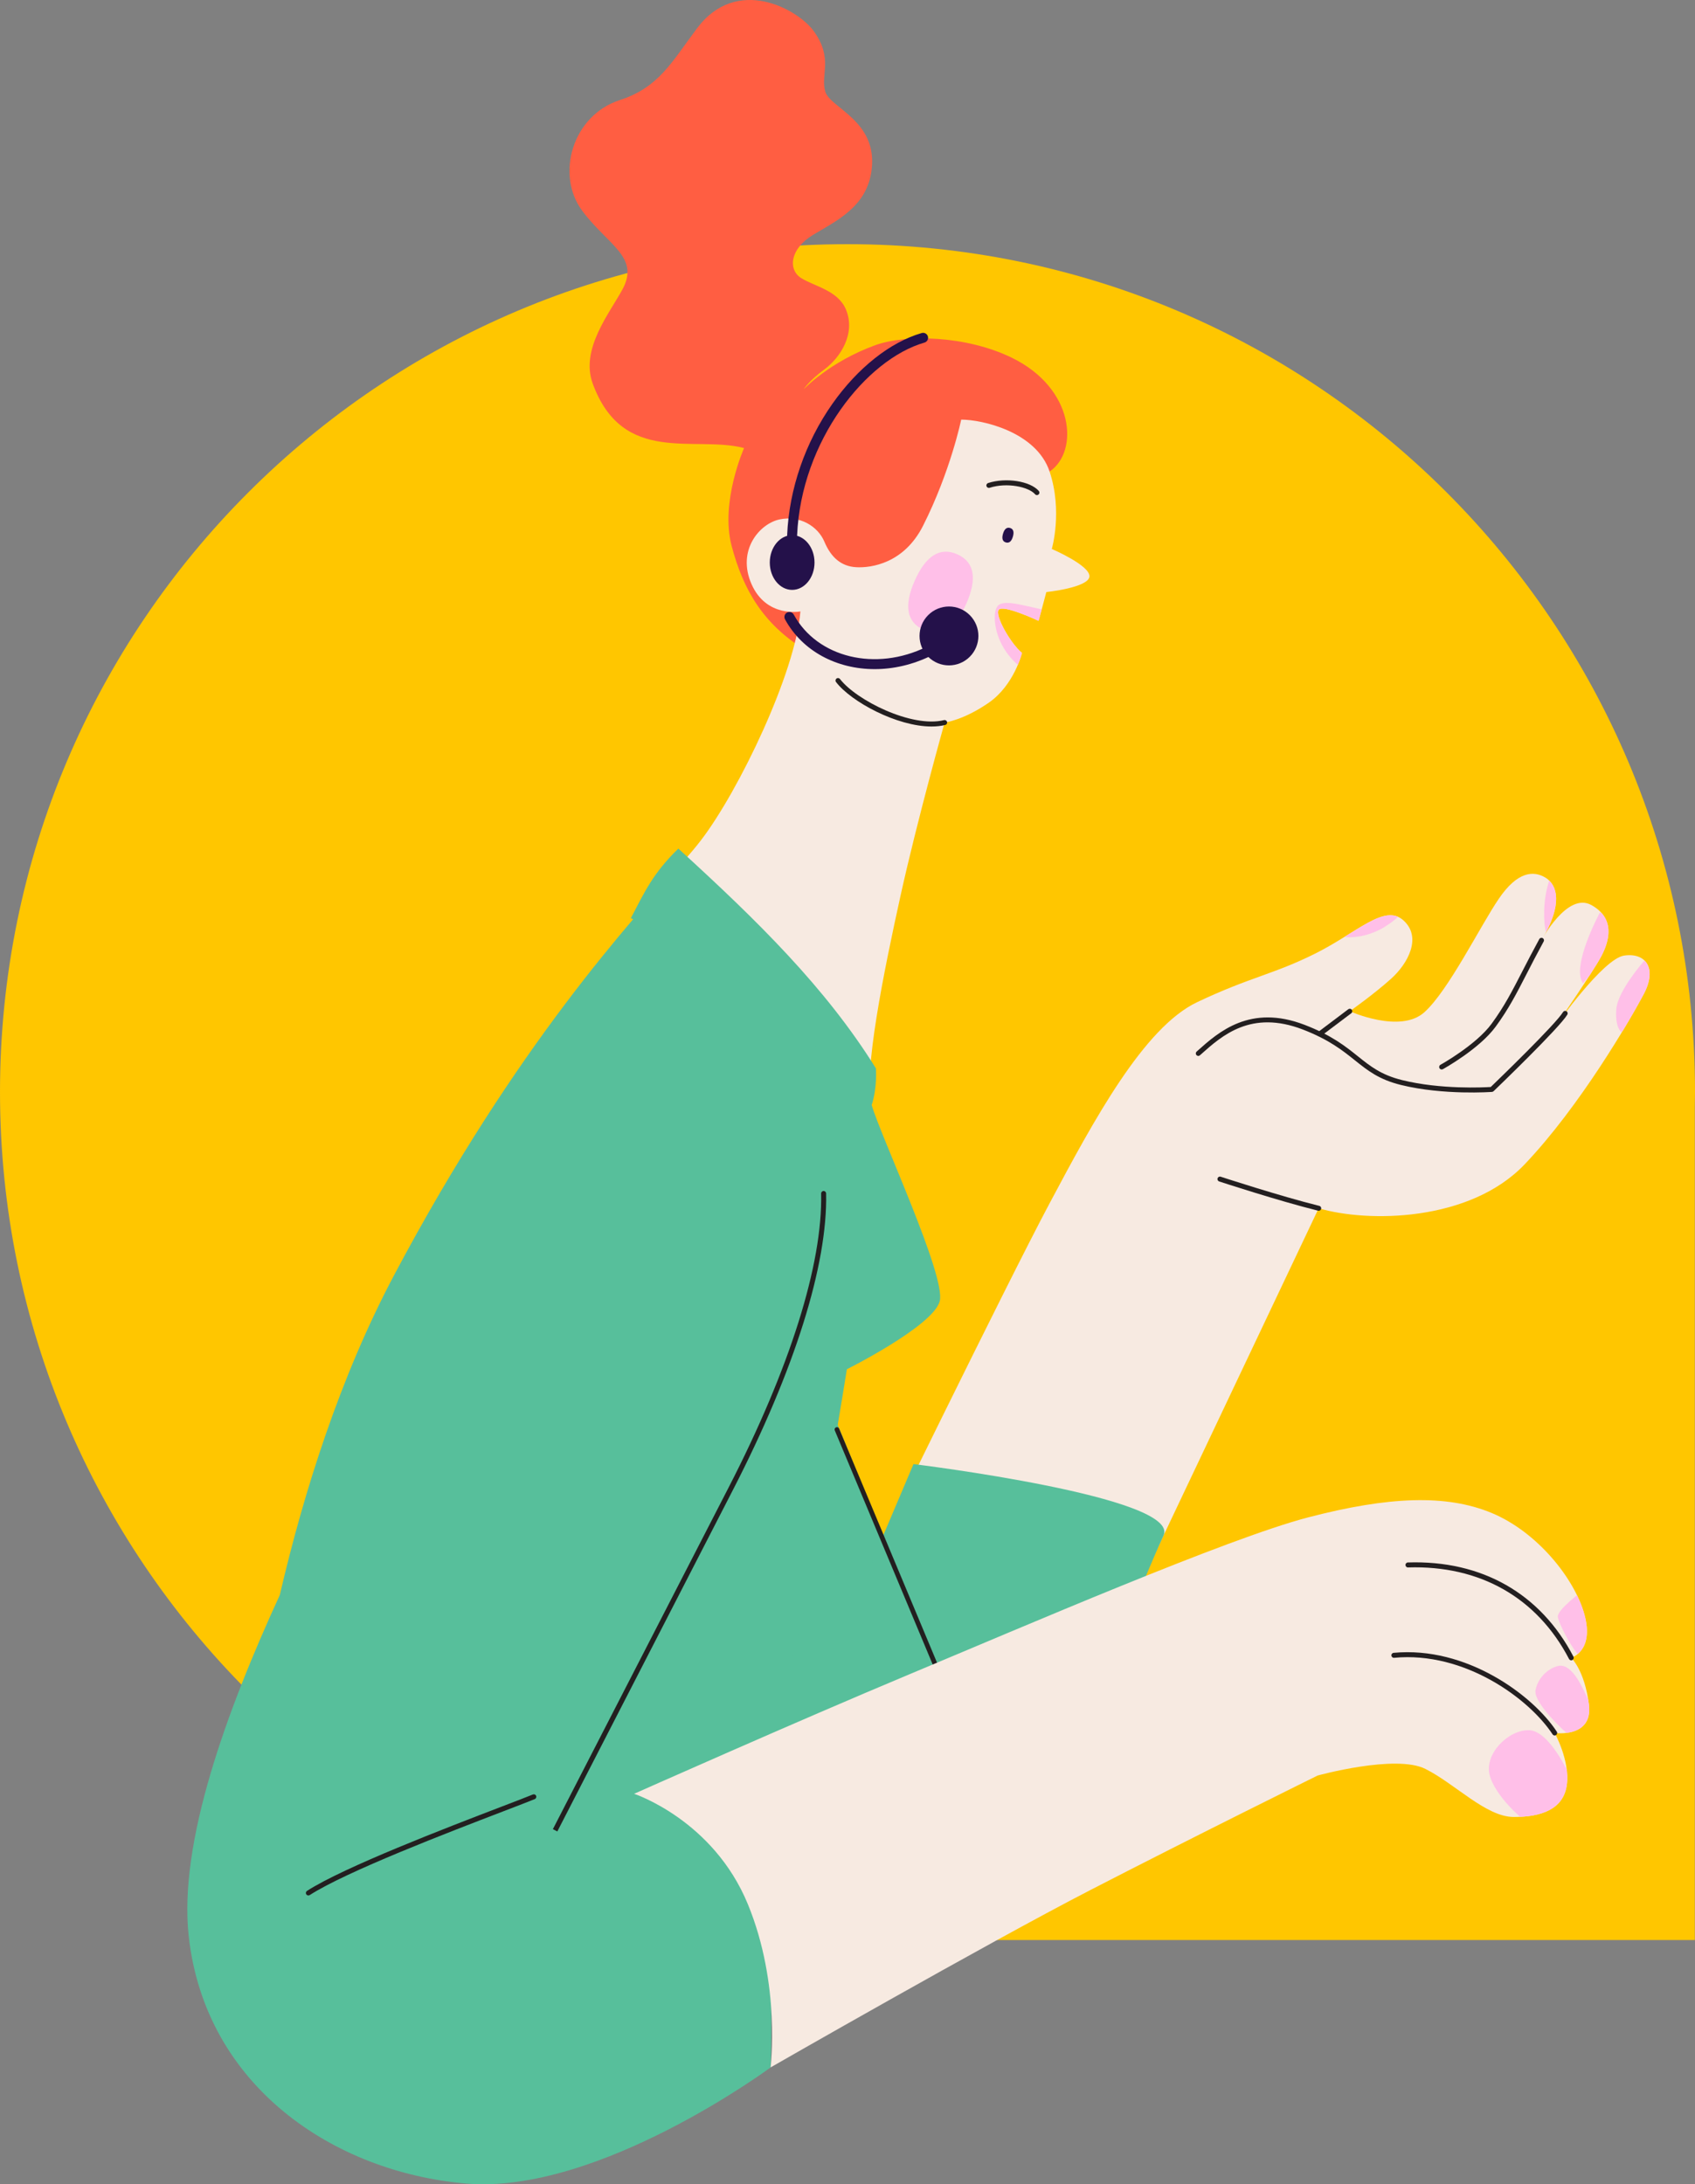 <?xml version="1.0" encoding="UTF-8"?>
<svg xmlns="http://www.w3.org/2000/svg" xmlns:xlink="http://www.w3.org/1999/xlink" version="1.1" id="Layer_1" x="0px" y="0px" style="enable-background:new 0 0 1080 1080;" xml:space="preserve" viewBox="200.62 94.49 717.63 924.42">
<rect x="200.62" y="94.49" width="717.63" height="924.42" fill="#808080" stroke="none"/>
<style type="text/css">
	.st0{fill:#FFC600;}
	.st1{fill:#FFBFE8;}
	.st2{fill:#FFC815;}
	.st3{fill:#F4826F;}
	.st4{fill:#F05475;}
	.st5{fill:#330A63;}
	.st6{fill:#C98057;}
	.st7{fill:none;stroke:#000000;stroke-width:7.897;stroke-linecap:round;stroke-linejoin:round;stroke-miterlimit:10;}
	.st8{fill:#231F20;}
	.st9{fill:#FFFFFF;stroke:#F05475;stroke-width:3.949;stroke-linecap:round;stroke-linejoin:round;stroke-miterlimit:10;}
	.st10{fill:#221F1F;}
	.st11{fill:#FF5E42;}
	.st12{fill:none;stroke:#000000;stroke-width:2.632;stroke-linecap:round;stroke-linejoin:round;stroke-miterlimit:10;}
	.st13{fill:#F4D3B8;}
	.st14{fill:#FFFFFF;stroke:#F4826F;stroke-width:3.949;stroke-linecap:round;stroke-linejoin:round;stroke-miterlimit:10;}
	.st15{fill:#FFC700;}
	.st16{fill:#894824;}
	.st17{fill:#59C7A1;}
	.st18{fill:#EE4A70;}
	.st19{fill:#FEC712;}
	.st20{fill:#292F44;}
	.st21{fill:#F8C29C;}
	.st22{fill:#24114A;}
	.st23{fill:#100C27;}
	.st24{fill:#D6A17C;}
	.st25{fill:#FFCDED;}
	.st26{fill:#303336;}
	.st27{fill:#FFFFFF;}
	.st28{fill:#F58B75;}
	.st29{fill:#E0924B;}
	.st30{fill:#C1814C;}
	.st31{fill:#4C2511;}
	.st32{fill:#ECBDA5;}
	.st33{fill:#EE4E73;}
	.st34{fill:#F7E6DE;}
	.st35{opacity:0.25;}
	.st36{fill:#6B6B6B;}
	.st37{fill:#D38231;}
	.st38{fill:#66361E;}
	.st39{clip-path:url(#SVGID_00000117658082343383394410000008738402194879150521_);fill:#FFBFE8;}
	.st40{fill:#67CAE2;}
	.st41{fill:#57BF9B;}
	.st42{clip-path:url(#SVGID_00000168096323716078294710000000979243584823250355_);fill:#FFBFE8;}
	.st43{fill:#F7EAE1;}
	.st44{clip-path:url(#SVGID_00000023963135731775998370000007660966024366511780_);fill:#FFBFE8;}
	.st45{clip-path:url(#SVGID_00000034795622338667083600000011834358247216938678_);fill:#FFBFE8;}
	.st46{clip-path:url(#SVGID_00000046316737842146259520000018182954593059162249_);fill:#FFBFE8;}
	.st47{clip-path:url(#SVGID_00000068679501847103659530000011733653373111021200_);fill:#FFBFE8;}
	.st48{fill:none;stroke:#000000;stroke-width:1.487;stroke-linecap:round;stroke-linejoin:round;stroke-miterlimit:10;}
	.st49{fill:#C68460;}
	.st50{fill:#DD9F76;}
	.st51{opacity:0.49;}
	.st52{fill:#F49A86;}
	.st53{fill:none;stroke:#000000;stroke-width:4.461;stroke-linecap:round;stroke-linejoin:round;stroke-miterlimit:10;}
	.st54{fill:url(#SVGID_00000070828631355392004050000015323625860758319251_);}
	.st55{fill:#FFFFFF;stroke:#DF6D59;stroke-width:3.717;stroke-linecap:round;stroke-linejoin:round;stroke-miterlimit:10;}
	.st56{fill:url(#SVGID_00000004515204795016679470000002516431373284356508_);}
	.st57{fill:url(#SVGID_00000009580215849263526060000018107563721990573495_);}
	.st58{fill:#EBA295;}
	.st59{fill:url(#SVGID_00000129902816444953879020000005887695146016517008_);}
	.st60{fill:none;stroke:#231F20;stroke-width:1.43;stroke-miterlimit:10;}
	.st61{fill:#E2B491;}
	.st62{fill:url(#SVGID_00000010996531244431450190000018366515265448297607_);}
	.st63{fill:url(#SVGID_00000086649730444512001000000005826364228104542127_);}
	.st64{fill:url(#SVGID_00000016037642745924814360000016201826713181190806_);}
	.st65{fill:url(#SVGID_00000002373590870877117940000014211038386300685237_);}
	.st66{fill:url(#SVGID_00000030444406216233679020000011952678438216987554_);}
	.st67{fill:url(#SVGID_00000067923116479570612980000001379438958519783089_);}
	.st68{fill:url(#SVGID_00000145764603241572338960000003634854073894067085_);}
	.st69{fill:url(#SVGID_00000165956929907556437700000012031046909864513685_);}
	.st70{fill:#59DBF0;}
	.st71{fill:url(#SVGID_00000004506386294751255820000017228195331395623583_);}
	.st72{fill:url(#SVGID_00000067915899403525071120000003425971736236704931_);}
	.st73{fill:url(#SVGID_00000142864160969960631090000000523546627253304229_);}
	.st74{fill:url(#SVGID_00000120558402871661563510000011784854616353134467_);}
	.st75{fill:#6B3920;}
	.st76{fill:url(#SVGID_00000069379674421205470000000002222107183100107145_);}
	.st77{fill:url(#SVGID_00000044856612067103335160000010061549915677305782_);}
	.st78{fill:url(#SVGID_00000111908636134015529460000004275107321157132673_);}
	.st79{fill:url(#SVGID_00000127004268090186229010000001317465390183920306_);}
	.st80{fill:url(#SVGID_00000070838355725488838110000004950381287887141803_);}
	.st81{fill:url(#SVGID_00000022524015385411383690000010955464990957238158_);}
	.st82{fill:url(#SVGID_00000047058066346653737710000000466574734275795084_);}
	.st83{fill:url(#SVGID_00000161614273680942823170000008492209689595742644_);}
	.st84{fill:#814F48;}
	.st85{opacity:0.17;fill:#404C9F;}
	.st86{fill:#8C5D54;}
	.st87{fill:url(#SVGID_00000076597825982296737270000005540489680226730406_);}
	.st88{opacity:0.53;}
	.st89{fill:#F39985;}
	.st90{opacity:0.53;fill:#F39985;}
	.st91{fill:#87574E;}
	.st92{fill:url(#SVGID_00000072249759831657307120000010582574457925494968_);}
	.st93{fill:url(#SVGID_00000117671737146806059560000007276172270483880615_);}
	.st94{fill:url(#SVGID_00000060001226331785175450000010802640272646372232_);}
	.st95{fill:url(#SVGID_00000044160219401523881100000005393905050677185192_);}
	.st96{fill:url(#SVGID_00000037675788685430013730000017998403894025963146_);}
	.st97{fill:url(#SVGID_00000052094822441837148090000003073538588979260826_);}
	.st98{fill:url(#SVGID_00000007407240824681492830000008661985496233335993_);}
	.st99{fill:url(#SVGID_00000108996334849472989490000014122411574989265066_);}
	.st100{fill:url(#SVGID_00000109748142582625396950000016713236828539428241_);}
	.st101{fill:#E5C0A5;}
	.st102{fill:url(#SVGID_00000094580860903284217720000007152297942664675759_);}
	.st103{fill:#FF5942;}
	.st104{fill:url(#SVGID_00000108304551769102546480000006547632997714408587_);}
	.st105{fill:url(#SVGID_00000012470919420009954550000012017421566698310841_);}
	.st106{fill:url(#SVGID_00000113348929102944896080000006189815338530417817_);}
	.st107{fill:url(#SVGID_00000005969348626292002480000018270685269135594653_);}
	.st108{fill:url(#SVGID_00000085965538396633997960000011460576823403267755_);}
	.st109{fill:url(#SVGID_00000028305209751233004900000009284981460500986286_);}
	.st110{fill:url(#SVGID_00000057836543180455309960000011139429685198774959_);}
	.st111{fill:url(#SVGID_00000004513717699968273720000000176015430430452657_);}
	.st112{fill:url(#SVGID_00000062899662703851843140000001275176072368480910_);}
	.st113{fill:url(#SVGID_00000042007307624029559720000006805375819701590675_);}
	.st114{fill:url(#SVGID_00000029738065624441629960000004572530517498178487_);}
	.st115{fill:url(#SVGID_00000008125484299544287760000002926066630073665928_);}
	.st116{fill:url(#SVGID_00000160909723667932623130000015742225820908267665_);}
	.st117{fill:url(#SVGID_00000167376338016544674730000016514718487391574972_);}
	.st118{fill:url(#SVGID_00000101813269453870228740000010937246444577120190_);}
	.st119{fill:url(#SVGID_00000090974387813218895130000013483468830543453313_);}
	.st120{fill:url(#SVGID_00000124871929099920964280000008937727861943347846_);}
	.st121{fill:url(#SVGID_00000013904041807041361460000005614226640330360736_);}
	.st122{fill:url(#SVGID_00000013172590170532401430000006557318837216382127_);}
</style>
<g>
	<g id="Group_59_00000115510075899374676150000011413429083114557577_" transform="translate(0 0)">
		<g id="Group_58_00000103952294821760823460000017012294922214989487_" transform="translate(0.001)">
			<path id="Path_76_00000098941257397991630830000003609469338489708982_" class="st0" d="M918.17,915.56V562.88     c0.03-2.07,0.08-4.14,0.08-6.24c0-198.17-160.65-358.81-358.82-358.81c-198.17,0-358.81,160.65-358.81,358.82     c0,198.15,160.62,358.78,358.77,358.81v0.1H918.17z"></path>
		</g>
	</g>
</g>
<path class="st43" d="M568.35,757.66c0,0,57.83-118.58,76.64-153.9c18.8-35.32,39.91-74.43,62.49-85.14  c22.58-10.71,32.15-11.66,50-20.57c17.85-8.91,29.27-21.19,37.26-14.1c7.99,7.09,2.1,18.23-5.13,24.74  c-7.23,6.52-17.52,13.78-17.52,13.78s21.32,9.63,31.56,0.44c10.24-9.19,23.6-36.39,31.52-48.03c7.92-11.64,14.72-12.01,19.78-8.95  c5.06,3.07,7.51,11.3-1.69,26.48c0,0,10.9-20.56,21.13-14.88c10.23,5.68,7.6,15.16,4.22,21.59c-3.38,6.43-19.11,29.25-19.11,29.25  s19.81-28.13,28.75-29.46c8.94-1.33,14.19,5.14,8.3,16.28c-5.88,11.14-27.1,47.59-50.4,72.05c-23.3,24.46-66.54,24.73-87.22,18.6  l-73.55,155.08c0,0-29.27,114.26-84.65,104.58c-55.38-9.68-68.07-19.27-68.07-19.27L568.35,757.66z"></path>
<polygon class="st41" points="552.84,691.54 601.27,810.15 509.33,875.42 "></polygon>
<path class="st11" d="M645.13,293.96c12.28-8.42,10.53-35.09-16.14-48.08c-19.36-9.42-44.85-10.01-57.9-5.26  c-19.3,7.02-30.18,18.6-30.18,18.6s2.11-3.51,8.77-8.42c6.67-4.91,13.33-15.09,9.12-25.27c-3.37-8.13-13.33-9.83-18.95-13.33  c-5.61-3.51-4.91-12.28,4.91-18.25c9.83-5.97,23.03-11.85,24.91-27.72c2.46-20.7-17.55-25.97-19.65-32.99  c-2.11-7.02,3.51-14.04-4.91-25.62c-6.74-9.27-32.52-23.63-49.36-1.17c-10.95,14.6-16.19,25.02-32.75,30.41  c-20.12,6.55-27.18,31.6-15.91,46.79c10.76,14.5,24.49,19.53,17.12,33.22c-5.49,10.2-18.01,25.39-12.63,40  c12.82,34.86,43.23,21.76,64.06,27.25c0,0-10.18,22.81-5.26,41.41c4.91,18.6,13.33,32.99,30.88,43.86c0,0,37.55-26.67,59.3-43.86  C622.32,308.34,645.13,293.96,645.13,293.96z"></path>
<path class="st43" d="M661.86,338.52c-0.46,4.69-18.25,6.55-18.25,6.55s-2.34,8.89-3.28,12.17c0,0-14.97-7.02-16.84-4.69  c-1.87,2.34,5.15,14.51,9.82,18.26c0,0-3.27,13.57-14.03,21.05c-10.76,7.48-18.72,8.42-18.72,8.42s-11.69,41.64-18.71,73.46  c-7.02,31.82-15.91,75.33-12.17,88.43c-13.87-35.86-57.93-81.92-79.99-102.79c3.11-3.59,5.7-6.65,7.7-9.27  c16.13-21.05,40-70.88,42.1-96.85c0,0-14.38,2.81-20.7-11.58c-6.31-14.39,3.51-25.62,11.93-27.37c8.42-1.76,16.15,2.81,18.95,9.48  c2.81,6.66,7.13,10.4,13.44,10.75c6.32,0.36,20.24-1.57,28.31-17.54c11.69-23.16,16.15-44.92,16.15-44.92  c8.89,0,31.82,5.15,37.43,21.99c5.61,16.84,0.93,32.75,0.93,32.75S662.32,333.84,661.86,338.52z"></path>
<g>
	<g>
		<g>
			<g>
				<path class="st1" d="M591.76,361.1c-7.25-3.2-8.55-10.22-3.87-20.84c4.68-10.61,10.75-14.39,18-11.19      c7.25,3.2,8.55,10.22,3.87,20.84C605.08,360.52,599.01,364.3,591.76,361.1z"></path>
			</g>
		</g>
	</g>
</g>
<g>
	<g>
		<g>
			<g>
				<path class="st22" d="M626.48,324.06c-1.39-0.4-1.8-1.64-1.21-3.67c0.59-2.03,1.59-2.86,2.98-2.46c1.39,0.4,1.8,1.64,1.21,3.67      C628.87,323.62,627.87,324.46,626.48,324.06z"></path>
			</g>
		</g>
	</g>
</g>
<ellipse class="st22" cx="536" cy="332.56" rx="9.47" ry="11.58"></ellipse>
<g>
	<path class="st22" d="M536,323.09c-0.03,0-0.06,0-0.09,0c-1.16-0.05-2.07-1.03-2.02-2.2c0.83-19.44,7.63-39.15,19.16-55.52   c10.7-15.19,24.48-26.1,37.81-29.94c1.12-0.32,2.29,0.32,2.61,1.44c0.32,1.12-0.32,2.29-1.45,2.61   c-24.66,7.09-52.21,41.57-53.92,81.58C538.06,322.2,537.12,323.09,536,323.09z"></path>
	<path class="st22" d="M570.94,377.68c-15.94,0-30.56-7.51-37.96-21.07c-0.56-1.02-0.18-2.31,0.84-2.86   c1.02-0.56,2.3-0.18,2.86,0.84c9.98,18.26,34.7,24.25,56.29,13.62c1.04-0.52,2.31-0.08,2.83,0.96c0.52,1.05,0.08,2.31-0.96,2.83   C587.02,375.84,578.82,377.68,570.94,377.68z"></path>
</g>
<path class="st1" d="M640.34,357.24c0.33-1.14,0.82-2.96,1.33-4.85c-10.33-2.28-17.28-4.42-19.11-0.76c-1.85,3.7-0.94,15.61,9,24.24  c1.25-2.98,1.76-5.06,1.76-5.06c-4.68-3.74-11.7-15.91-9.83-18.25C625.36,350.22,640.34,357.24,640.34,357.24z"></path>
<ellipse transform="matrix(0.707 -0.707 0.707 0.707 -80.646 532.529)" class="st22" cx="602.5" cy="363.61" rx="12.46" ry="12.46"></ellipse>
<path class="st41" d="M569.68,562.17c-13.87-35.86-57.93-81.92-79.99-102.79c-21.95,25.28-69.89,76.26-122.13,174.61  c-23.08,43.45-38.38,92.15-48.48,135.54c-22.46,48.85-42.96,104.83-38.55,144.49c7.02,63.16,61.06,99.66,117.21,104.57  c56.15,4.91,129.14-49.13,129.14-49.13s0.7-9.83,0-44.92c-0.28-14.17-3.89-25.03-8.08-32.93c1.99-12.04,12.43-74.49,20.02-106.73  c8.42-35.79,20.35-110.9,20.35-110.9s36.5-18.25,39.31-28.78C601.27,634.7,573.43,575.27,569.68,562.17z"></path>
<path class="st8" d="M595,401.96c-14.59,0-33.96-10.41-40.42-18.81c-0.36-0.46-0.27-1.12,0.19-1.48c0.46-0.36,1.12-0.27,1.48,0.19  c6.88,8.94,30.32,20.78,44.06,17.4c0.57-0.14,1.14,0.21,1.28,0.77c0.14,0.57-0.21,1.14-0.77,1.28  C599,401.75,597.05,401.96,595,401.96z"></path>
<path class="st8" d="M436.58,869.59l-1.88-0.97c0,0,49.83-96.85,74.39-144.58c25.93-50.38,39.85-94.57,39.18-124.42  c-0.01-0.58,0.45-1.07,1.03-1.08c0.58-0.01,1.07,0.45,1.08,1.03c0.67,30.19-13.33,74.74-39.42,125.43  C486.4,772.73,436.58,869.59,436.58,869.59z"></path>
<path class="st8" d="M331.18,896.68c-0.35,0-0.69-0.17-0.89-0.48c-0.32-0.49-0.17-1.14,0.32-1.46c15.71-10.1,59.2-26.77,82.56-35.72  c5.93-2.27,10.62-4.07,13.05-5.07c0.54-0.22,1.16,0.03,1.38,0.57c0.22,0.54-0.03,1.16-0.57,1.38c-2.46,1.01-7.16,2.81-13.1,5.09  c-23.29,8.93-66.65,25.54-82.18,35.53C331.58,896.62,331.38,896.68,331.18,896.68z"></path>
<path class="st8" d="M759.12,533.09c-0.23-0.05-0.45-0.19-0.61-0.39c-0.35-0.47-0.26-1.13,0.21-1.48l12.73-9.59  c0.47-0.35,1.13-0.26,1.48,0.21c0.35,0.47,0.26,1.13-0.21,1.48l-12.73,9.59C759.73,533.1,759.41,533.16,759.12,533.09z"></path>
<path class="st8" d="M707.72,541.35c-0.21-0.05-0.4-0.16-0.55-0.33c-0.39-0.43-0.35-1.1,0.09-1.49l0.44-0.39  c8.84-7.88,22.19-19.78,45.26-10.92c11.43,4.39,17.36,9.14,22.6,13.34c5.27,4.22,9.81,7.86,18.73,10.06  c16.32,4.03,34.67,3.08,37.49,2.9c2.89-2.79,27.44-26.49,30.6-31.7c0.3-0.5,0.95-0.66,1.45-0.36c0.5,0.3,0.66,0.95,0.36,1.45  c-3.48,5.75-30.09,31.31-31.22,32.4c-0.18,0.17-0.41,0.27-0.65,0.29c-0.2,0.02-20.53,1.5-38.54-2.93  c-9.37-2.31-14.09-6.09-19.55-10.46c-5.12-4.1-10.92-8.74-22.04-13.02c-21.87-8.4-34.14,2.53-43.1,10.52l-0.44,0.39  C708.39,541.34,708.04,541.42,707.72,541.35z"></path>
<path class="st8" d="M639.64,304.02c-0.29,0-0.59-0.12-0.79-0.36c-2.76-3.16-11.96-5.08-19.24-2.73c-0.56,0.18-1.15-0.13-1.33-0.68  c-0.18-0.55,0.13-1.15,0.68-1.33c7.57-2.44,17.8-0.84,21.47,3.35c0.38,0.44,0.34,1.11-0.1,1.49  C640.13,303.93,639.88,304.02,639.64,304.02z"></path>
<path class="st8" d="M810.76,547.08c-0.28-0.06-0.54-0.24-0.69-0.52c-0.28-0.51-0.1-1.15,0.41-1.43c0.15-0.08,15.1-8.42,21.66-17.38  c5.39-7.37,8.56-13.54,12.95-22.07c2.04-3.96,4.35-8.46,7.24-13.75c0.28-0.51,0.92-0.7,1.43-0.42c0.51,0.28,0.7,0.92,0.42,1.43  c-2.88,5.27-5.18,9.75-7.21,13.71c-4.43,8.62-7.63,14.85-13.13,22.36c-6.84,9.34-21.71,17.63-22.34,17.98  C811.27,547.11,811.01,547.14,810.76,547.08z"></path>
<path class="st8" d="M758.7,606.88c-0.01,0-0.01,0-0.02,0c-16.88-4.18-41.64-12.3-41.89-12.38c-0.55-0.18-0.86-0.78-0.67-1.33  c0.18-0.55,0.76-0.86,1.33-0.67c0.25,0.08,24.94,8.17,41.74,12.34c0.57,0.14,0.91,0.71,0.77,1.28  C759.82,606.67,759.26,607.01,758.7,606.88z"></path>
<g>
	<path class="st1" d="M897.41,501.63l-0.65-0.53c0,0-11.13,12.59-11.81,20.35c-0.68,7.76,2.09,9.83,2.09,9.83l0.62-0.51   c4.08-6.75,7.16-12.27,8.9-15.56C899.78,509.1,899.65,504.41,897.41,501.63z"></path>
	<path class="st1" d="M878.87,481.1l-0.86-0.45c0,0-12.35,22.75-7.17,30.04l2.82-3.42c2.19-3.4,4.04-6.38,4.96-8.13   C881.35,493.91,883.6,486.68,878.87,481.1z"></path>
	<path class="st1" d="M792.53,482.52c-5.67-2.53-12.94,2.45-22.66,8.47c5.3,0.77,12.26-1.25,17.03-4.25   C789.63,485.02,791.39,483.61,792.53,482.52z"></path>
	<path class="st1" d="M856.54,467.19c-2.76,7.91-2.49,18.17-1.35,21.8C861.2,477.59,860.07,470.63,856.54,467.19z"></path>
</g>
<path class="st41" d="M467.69,483.1c41.41,16.84,89.36,63.39,102,79.07c2.46-7.83,1.76-15.55,1.76-15.55  c-21.21-34.08-50.12-62.43-83.63-92.99C477.08,464.08,473.65,471.75,467.69,483.1z"></path>
<path class="st41" d="M587.37,714.12c0,0,113.65,13.86,105.84,30.33c-7.81,16.47-40.75,98.2-40.75,98.2L555.3,866.1l-35.69-34.68  l38.34-47.94L587.37,714.12z"></path>
<path class="st8" d="M601.27,811.14c-0.39,0-0.76-0.23-0.91-0.61l-46.31-110.66c-0.21-0.5,0.03-1.09,0.53-1.3  c0.5-0.21,1.09,0.02,1.3,0.53l46.31,110.66c0.21,0.5-0.03,1.09-0.53,1.3C601.53,811.12,601.4,811.14,601.27,811.14z"></path>
<path class="st43" d="M469.09,853.66c0,0,33.48,10.99,48.19,46.79c14.04,34.16,9.59,69.01,9.59,69.01s90.54-51.94,135.45-75.1  c44.92-23.16,96.15-48.43,96.15-48.43s32.99-9.12,45.62-2.81c12.63,6.32,25.73,20.35,37.43,20.35s21.05-3.28,22.46-13.57  c1.4-10.29-5.15-21.99-5.15-21.99s16.38,2.34,14.5-12.16c-1.87-14.5-7.49-19.65-7.49-19.65s9.83-2.81,5.61-18.25  c-4.21-15.44-20.12-35.09-39.3-43.05c-19.18-7.95-43.51-7.02-77.67,1.87c-34.16,8.89-120.71,46.32-168.91,66.44  C537.4,823.25,469.09,853.66,469.09,853.66z"></path>
<path class="st8" d="M858.84,828.98c-0.34,0-0.68-0.17-0.88-0.48c-9.96-15.16-37.36-35.23-67.1-32.4c-0.58,0.06-1.09-0.37-1.15-0.95  c-0.06-0.58,0.37-1.1,0.95-1.15c30.61-2.91,58.81,17.74,69.06,33.34c0.32,0.49,0.18,1.14-0.3,1.46  C859.24,828.93,859.04,828.98,858.84,828.98z"></path>
<path class="st8" d="M865.86,797.17c-0.38,0-0.75-0.21-0.94-0.57c-13.53-25.97-37.75-39.72-68.16-38.74  c-0.59,0.04-1.07-0.44-1.09-1.02c-0.02-0.58,0.44-1.07,1.02-1.09c31.27-1.02,56.17,13.14,70.1,39.87c0.27,0.52,0.07,1.15-0.45,1.42  C866.19,797.13,866.02,797.17,865.86,797.17z"></path>
<g>
	<defs>
		<path id="SVGID_00000049202031479061201240000006151439985094960541_" d="M469.09,853.66c0,0,33.48,10.99,48.19,46.79    c14.04,34.16,9.59,69.01,9.59,69.01s90.54-51.94,135.45-75.1c44.92-23.16,96.15-48.43,96.15-48.43s32.99-9.12,45.62-2.81    c12.63,6.32,25.73,20.35,37.43,20.35s21.05-3.28,22.46-13.57c1.4-10.29-5.15-21.99-5.15-21.99s16.38,2.34,14.5-12.16    c-1.87-14.5-7.49-19.65-7.49-19.65s9.83-2.81,5.61-18.25c-4.21-15.44-20.12-35.09-39.3-43.05c-19.18-7.95-43.51-7.02-77.67,1.87    c-34.16,8.89-120.71,46.32-168.91,66.44C537.4,823.25,469.09,853.66,469.09,853.66z"></path>
	</defs>
	<clipPath id="SVGID_00000132792281271753339450000014428074638529232551_">
		<use xlink:href="#SVGID_00000049202031479061201240000006151439985094960541_" style="overflow:visible;"></use>
	</clipPath>
	<path style="clip-path:url(#SVGID_00000132792281271753339450000014428074638529232551_);fill:#FFBFE8;" d="M870.39,767.98   c0,0-10.44,7.76-10.23,10.7c0.21,2.94,8.48,18.79,11.97,18.48s7.47-2.8,5.73-10.27C876.12,779.43,870.39,767.98,870.39,767.98z"></path>
	<path style="clip-path:url(#SVGID_00000132792281271753339450000014428074638529232551_);fill:#FFBFE8;" d="M850.73,809.8   c1-5.23,5.26-9.15,9.44-10.21c4.18-1.06,7.76,3.81,10.72,9.71c2.96,5.9,5.97,13.44,5.73,14.44c-0.25,1-9.2,6.9-11.45,5.24   C862.91,827.33,849.73,815.03,850.73,809.8z"></path>
	<path style="clip-path:url(#SVGID_00000132792281271753339450000014428074638529232551_);fill:#FFBFE8;" d="M865.41,846.4   c-0.5-1-8.71-19.42-17.42-19.66c-8.71-0.25-18.96,9.96-16.7,18.92c2.26,8.96,14.46,19.91,18.44,21.66   c3.98,1.74,19.66,0.25,20.41-1.99S865.41,846.4,865.41,846.4z"></path>
</g>
</svg>
